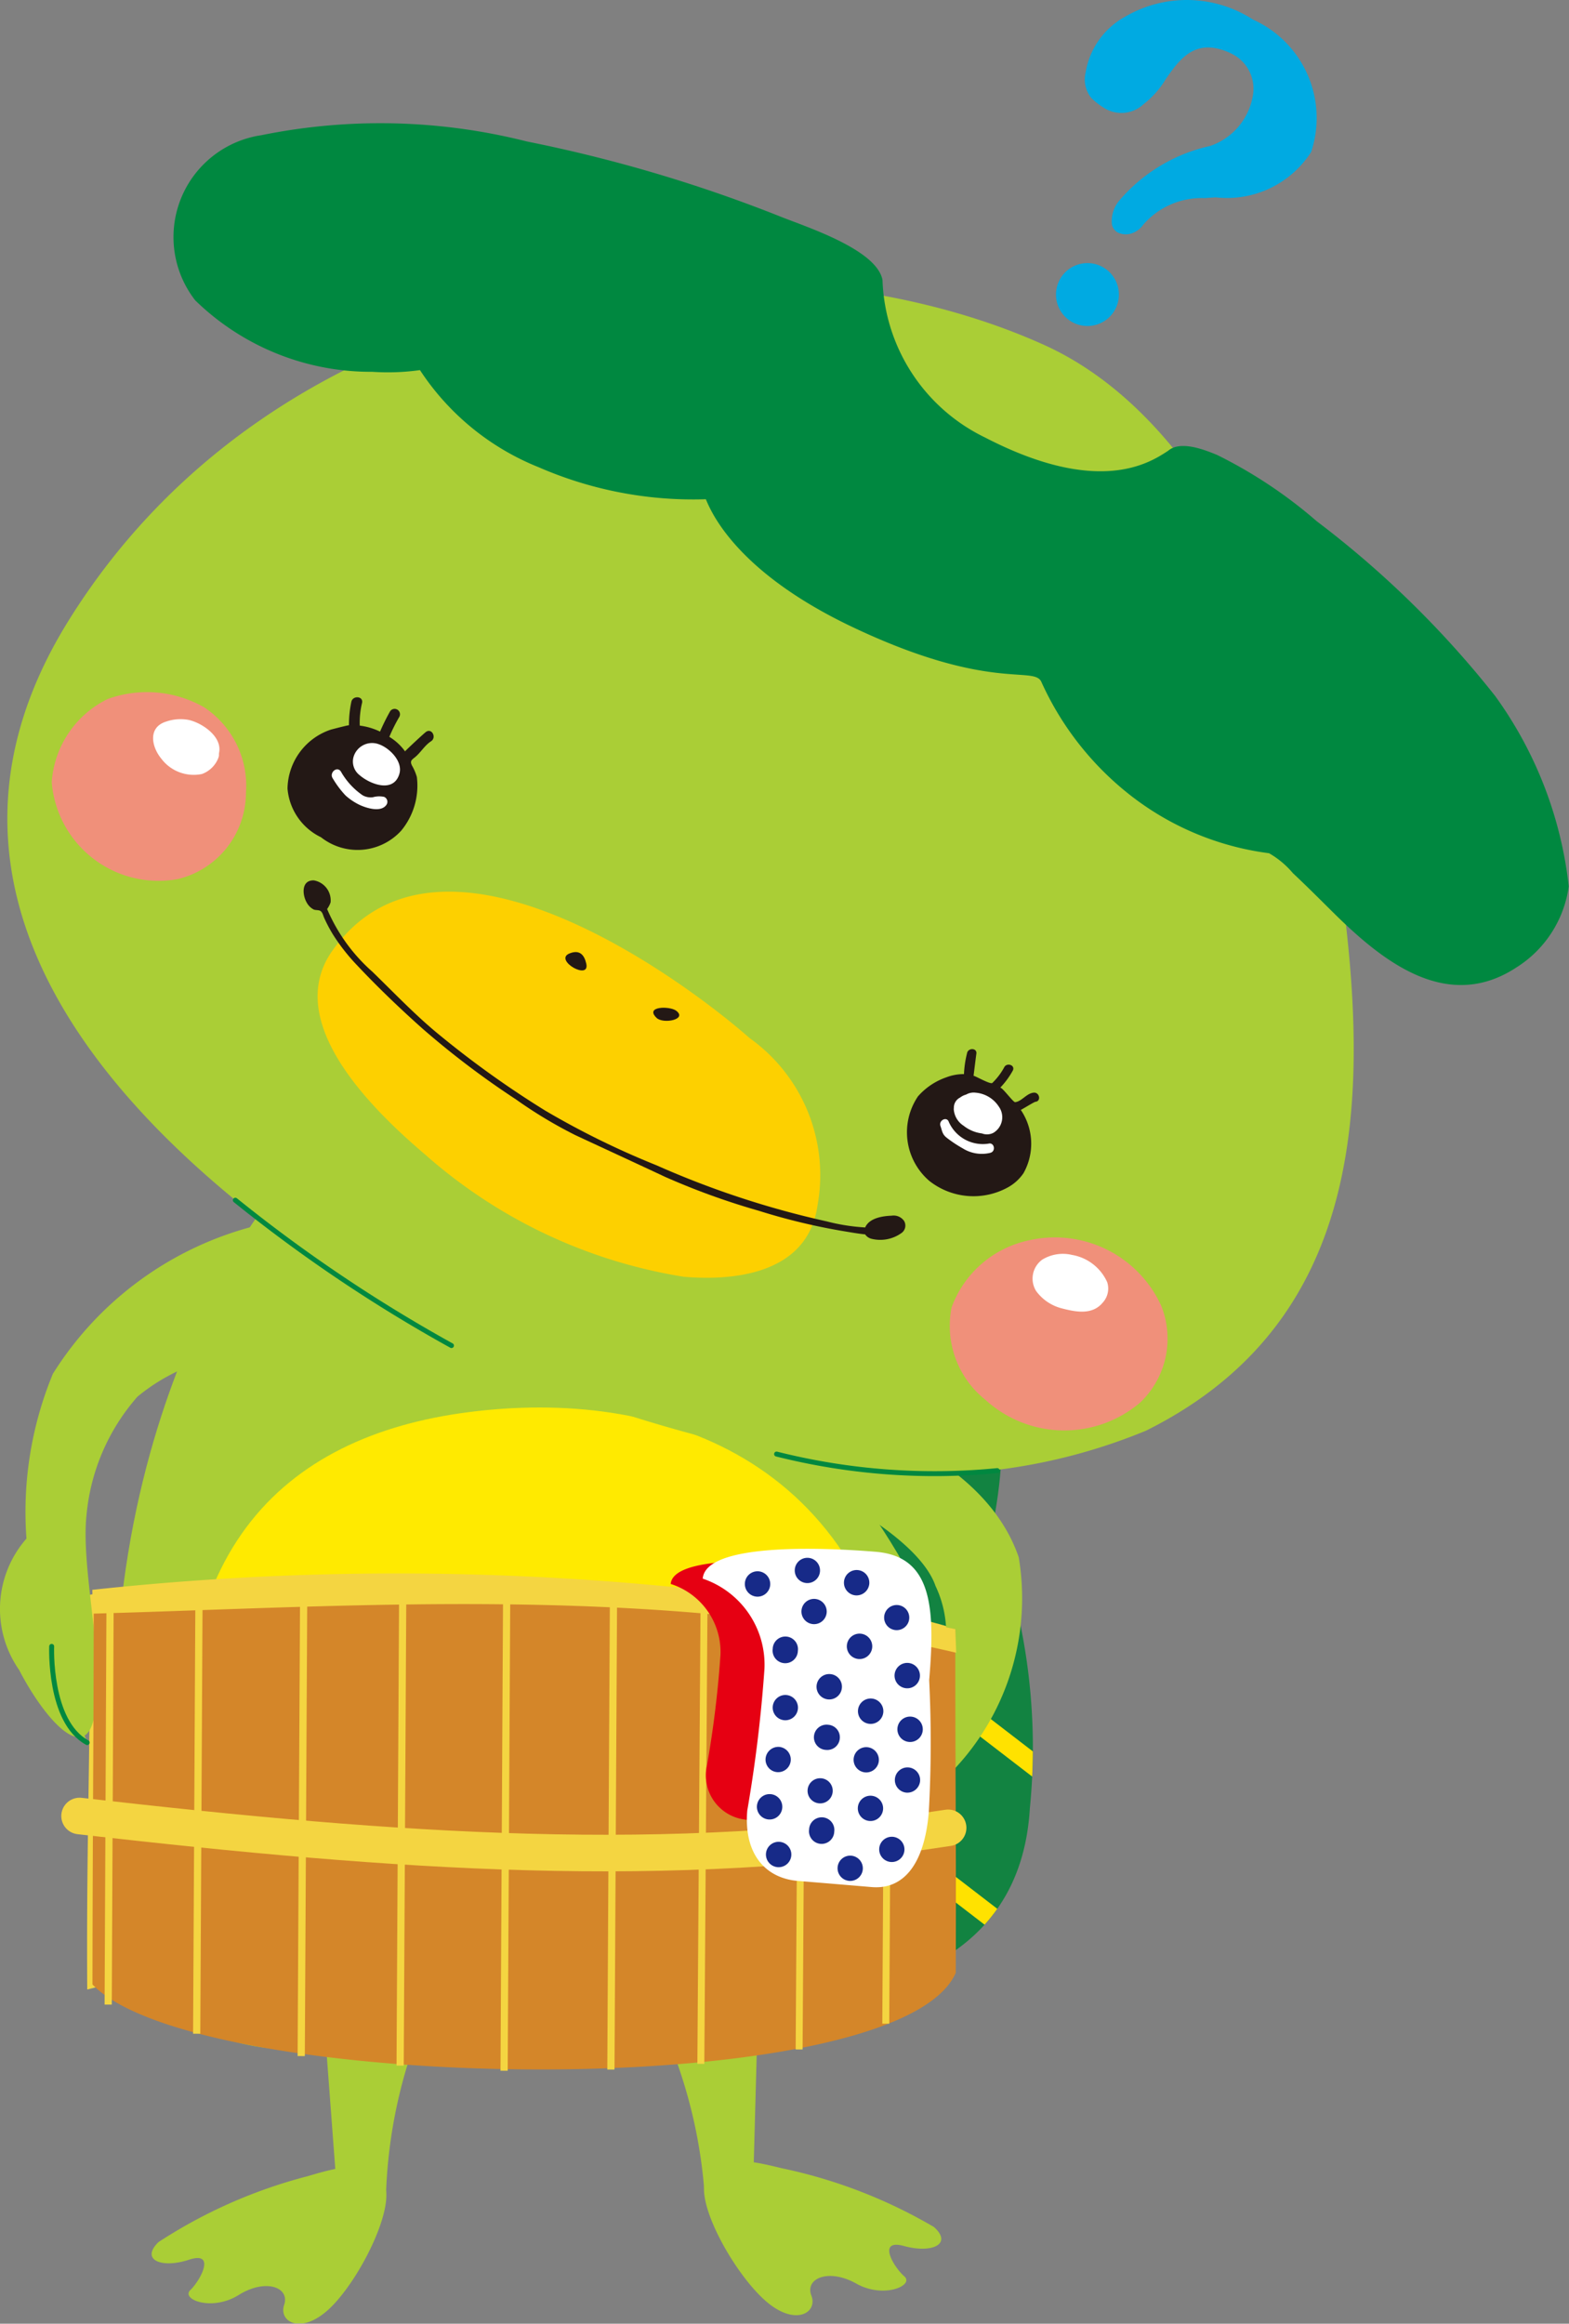<svg xmlns="http://www.w3.org/2000/svg" xmlns:xlink="http://www.w3.org/1999/xlink" viewBox="0 0 24.841 36.78">
  <rect x="0" y="0" width="24.841" height="36.78" fill="#808080" stroke="none"/>
  <defs>
    <style>
      .a, .b, .g, .h, .l, .s, .t, .u {
        fill: none;
      }

      .b {
        clip-rule: evenodd;
      }

      .c {
        clip-path: url(#a);
      }

      .d, .y {
        fill: #aace36;
      }

      .e {
        fill: #128341;
      }

      .e, .g {
        fill-rule: evenodd;
      }

      .f {
        clip-path: url(#b);
      }

      .g, .h {
        stroke: #ffe200;
        stroke-width: 0.322px;
      }

      .g, .h, .s, .t {
        stroke-miterlimit: 10;
      }

      .i {
        clip-path: url(#c);
      }

      .j {
        fill: #f4d541;
      }

      .k {
        fill: #ffea00;
      }

      .l, .y {
        stroke: #008840;
        stroke-width: 0.078px;
      }

      .l, .u, .y {
        stroke-linecap: round;
        stroke-linejoin: round;
      }

      .m {
        fill: #f0907a;
      }

      .n {
        fill: #fff;
      }

      .o {
        fill: #fdd000;
      }

      .p {
        fill: #231815;
      }

      .q {
        fill: #008840;
      }

      .r {
        fill: #d48629;
      }

      .s, .t, .u {
        stroke: #f4d541;
      }

      .s {
        stroke-width: 0.11px;
      }

      .t {
        stroke-width: 0.114px;
      }

      .u {
        stroke-width: 0.579px;
      }

      .v {
        fill: #e60012;
      }

      .w {
        fill: #172a88;
      }

      .x {
        fill: #00aae2;
      }
    </style>
    <clipPath id="a" transform="translate(-9.093 -1.226)">
      <rect class="a" width="38" height="38"/>
    </clipPath>
    <clipPath id="b" transform="translate(-9.093 -1.226)">
      <path class="b" d="M18.19,32.578s-4.098-5.027-4.369-7.688c-.271-2.662,2.544-5.831,5.043-5.188A9.7,9.7,0,0,1,25.398,29.849C25.135,34.263,18.19,32.578,18.19,32.578Z"/>
    </clipPath>
    <clipPath id="c" transform="translate(-9.093 -1.226)">
      <path class="b" d="M14.591,30.949a9.698,9.698,0,0,1,4.356-11.256c2.318-1.133,5.714,1.404,5.985,4.066.271,2.661-2.731,8.41-2.731,8.41S15.737,35.219,14.591,30.949Z"/>
    </clipPath>
  </defs>
  <g class="c">
    <g>
      <path class="d" d="M14.217,33.103l.201,2.674.787.161a7.902,7.902,0,0,1,.713-3.015Z" transform="translate(-9.093 -1.226)"/>
      <g>
        <path class="e" d="M18.19,32.578s-4.098-5.027-4.369-7.688c-.271-2.662,2.544-5.831,5.043-5.188A9.7,9.7,0,0,1,25.398,29.849C25.135,34.263,18.19,32.578,18.19,32.578Z" transform="translate(-9.093 -1.226)"/>
        <g class="f">
          <g>
            <path class="g" d="M23.264,21.222a25.409,25.409,0,0,1-2.994,5.916" transform="translate(-9.093 -1.226)"/>
            <path class="g" d="M24.343,23.342a25.408,25.408,0,0,1-2.994,5.916" transform="translate(-9.093 -1.226)"/>
            <path class="g" d="M25.65,25.583s-3.066,6.642-5.404,9.11" transform="translate(-9.093 -1.226)"/>
            <path class="g" d="M26.352,28.244s-1.395,4.674-3.505,7.265" transform="translate(-9.093 -1.226)"/>
            <line class="h" x1="11.023" y1="20.892" x2="18.128" y2="26.355"/>
            <line class="h" x1="10.959" y1="23.776" x2="18.061" y2="29.239"/>
            <line class="h" x1="10.658" y1="26.468" x2="17.76" y2="31.932"/>
          </g>
        </g>
      </g>
      <g>
        <path class="e" d="M14.591,30.949a9.698,9.698,0,0,1,4.356-11.256c2.318-1.133,5.714,1.404,5.985,4.066.271,2.661-2.731,8.41-2.731,8.41S15.737,35.219,14.591,30.949Z" transform="translate(-9.093 -1.226)"/>
        <g class="i">
          <g>
            <path class="g" d="M14.943,22.069a25.404,25.404,0,0,0,4.126,5.191" transform="translate(-9.093 -1.226)"/>
            <path class="g" d="M14.313,24.362a25.424,25.424,0,0,0,4.125,5.192" transform="translate(-9.093 -1.226)"/>
            <path class="g" d="M13.484,26.821s4.342,5.888,7.128,7.835" transform="translate(-9.093 -1.226)"/>
            <path class="g" d="M13.333,29.569s2.307,4.297,4.897,6.409" transform="translate(-9.093 -1.226)"/>
            <line class="h" x1="9.114" y1="21.087" x2="3.256" y2="27.868"/>
            <line class="h" x1="9.758" y1="23.898" x2="3.903" y2="30.68"/>
            <line class="h" x1="10.597" y1="26.475" x2="4.74" y2="33.257"/>
          </g>
        </g>
      </g>
      <path class="j" d="M24.115,26.975A29.045,29.045,0,0,0,10.514,26.469c.017,2.487-.055,3.778-.04,6.247a28.924,28.924,0,0,1,13.594-.076C24.055,30.169,24.133,29.446,24.115,26.975Z" transform="translate(-9.093 -1.226)"/>
      <path class="d" d="M13.283,20.321s-3.35,4.175-2.079,11.177c.577,3.169,3.248,1.995,7.729,1.879,4.347-.112,5.307-1.226,5.142-4.873-.118-2.613-1.213-3.058-3.949-7.364Z" transform="translate(-9.093 -1.226)"/>
      <path class="k" d="M12.121,30.27c.33,2.549,2.715,3.857,5.686,3.474,2.971-.375,5.985-2.268,5.629-5.073-.568-4.44-3.947-5.476-6.919-5.094C13.547,23.955,11.553,25.833,12.121,30.27Z" transform="translate(-9.093 -1.226)"/>
      <path class="d" d="M13.968,35.67a7.958,7.958,0,0,0-2.367,1.045c-.288.282.049.421.485.278.435-.143.178.329.022.479-.157.149.34.345.765.079.424-.265.812-.123.719.156-.094.278.291.495.757.021.469-.475,1.019-1.595.819-1.957C14.968,35.408,14.52,35.505,13.968,35.67Z" transform="translate(-9.093 -1.226)"/>
      <path class="d" d="M21.094,32.992l-.073,2.681-.779.199a7.895,7.895,0,0,0-.855-2.978Z" transform="translate(-9.093 -1.226)"/>
      <path class="d" d="M21.465,35.544a7.986,7.986,0,0,1,2.414.931c.301.268-.028.423-.47.302-.441-.122-.163.337.001.479.164.141-.322.361-.76.115-.436-.245-.817-.084-.711.19.107.273-.267.508-.756.056-.491-.452-1.094-1.544-.911-1.916C20.454,35.33,20.906,35.405,21.465,35.544Z" transform="translate(-9.093 -1.226)"/>
      <g>
        <path class="d" d="M24.123,29.309,23.668,28.204a1.754,1.754,0,0,0,.236-1.876c-.284-.826-2.035-1.677-2.499-1.782l.667-.993c.261.059,2.566.622,3.15,2.322A3.943,3.943,0,0,1,24.123,29.309Z" transform="translate(-9.093 -1.226)"/>
        <path class="d" d="M25.618,6.683C21.218,4.698,13.664,5.437,10.175,11.055c-2.911,4.687,1.239,8.755,6.066,11.468a22.746,22.746,0,0,0,5.147,1.717,9.069,9.069,0,0,0,5.849-.369c3.791-1.886,3.546-5.889,2.934-9.652C29.901,12.566,28.647,8.048,25.618,6.683Z" transform="translate(-9.093 -1.226)"/>
        <path class="l" d="M21.388,24.241a10.238,10.238,0,0,0,3.493.262" transform="translate(-9.093 -1.226)"/>
        <path class="l" d="M12.819,20.223a23.796,23.796,0,0,0,3.422,2.301" transform="translate(-9.093 -1.226)"/>
        <path class="m" d="M12.987,13.775a1.489,1.489,0,0,0-.661-1.353,1.825,1.825,0,0,0-1.53-.131,1.586,1.586,0,0,0-.884,1.315,1.697,1.697,0,0,0,1.993,1.535A1.408,1.408,0,0,0,12.987,13.775Z" transform="translate(-9.093 -1.226)"/>
        <path class="m" d="M27.475,21.888a1.85,1.85,0,0,0-2.086-1.031,1.67,1.67,0,0,0-1.23,1.063,1.495,1.495,0,0,0,.537,1.464,1.853,1.853,0,0,0,2.447.043A1.395,1.395,0,0,0,27.475,21.888Z" transform="translate(-9.093 -1.226)"/>
        <path class="n" d="M12.549,13.225a.147.147,0,0,0,.01-.068c.003-.016.005-.032.007-.047.023-.243-.283-.444-.486-.489a.694.694,0,0,0-.349.024c-.303.089-.239.402-.085.588a.642.642,0,0,0,.645.244A.44.44,0,0,0,12.549,13.225Z" transform="translate(-9.093 -1.226)"/>
        <path class="o" d="M22.036,20.306a2.662,2.662,0,0,0-1.071-2.646c-1.16-1.017-4.938-3.742-6.608-1.389-.79,1.112.589,2.484,1.47,3.232a8.109,8.109,0,0,0,4.093,1.932C20.643,21.497,21.877,21.425,22.036,20.306Z" transform="translate(-9.093 -1.226)"/>
        <path class="p" d="M18.108,16.318c-.127.052-.041.164.065.225.106.06.233.073.202-.065C18.345,16.345,18.273,16.25,18.108,16.318Z" transform="translate(-9.093 -1.226)"/>
        <path class="p" d="M19.799,17.224c-.101-.077-.506-.074-.31.114.105.1.492.025.31-.114C19.753,17.189,19.832,17.249,19.799,17.224Z" transform="translate(-9.093 -1.226)"/>
        <g>
          <path class="p" d="M15.693,13.525a.8.8,0,0,0-.077-.181c-.036-.073-.007-.089.049-.134.091-.075.151-.185.251-.25.093-.058.017-.211-.075-.152-.03.019-.338.307-.335.311a.841.841,0,0,0-.249-.23,2.7,2.7,0,0,1,.155-.311.085.085,0,0,0-.143-.093,3.4,3.4,0,0,0-.159.321,1.034,1.034,0,0,0-.321-.095,1.33,1.33,0,0,1,.037-.363c.018-.108-.152-.116-.171-.01a1.729,1.729,0,0,0-.037.368c0-.007-.266.063-.285.068a1.002,1.002,0,0,0-.688.933.94.94,0,0,0,.53.771.935.935,0,0,0,1.27-.104A1.119,1.119,0,0,0,15.693,13.525Z" transform="translate(-9.093 -1.226)"/>
          <g>
            <path class="n" d="M14.693,13.198a.272.272,0,0,0,.093.297c.167.145.542.29.631-.024.055-.198-.162-.41-.329-.466A.306.306,0,0,0,14.693,13.198Z" transform="translate(-9.093 -1.226)"/>
            <path class="n" d="M15.213,13.962a.084.084,0,0,0-.039-.123.373.373,0,0,0-.178.006.261.261,0,0,1-.16-.03,1.129,1.129,0,0,1-.347-.379c-.063-.09-.19.025-.126.113a1.506,1.506,0,0,0,.201.268.939.939,0,0,0,.218.147C14.892,14.016,15.128,14.092,15.213,13.962Z" transform="translate(-9.093 -1.226)"/>
          </g>
        </g>
        <path class="p" d="M23.406,20.55a.202.202,0,0,0-.197-.082c-.137.005-.353.035-.418.186l-.004-0a3.12,3.12,0,0,1-.602-.095,14.236,14.236,0,0,1-2.699-.889,13.096,13.096,0,0,1-1.762-.866,15.329,15.329,0,0,1-1.732-1.245c-.354-.296-.673-.632-1.005-.954a2.762,2.762,0,0,1-.715-.991.389.389,0,0,0,.055-.105.321.321,0,0,0-.265-.348c-.202-.006-.185.232-.11.356a.266.266,0,0,0,.104.103c.033.017.082.005.112.026.033.023.041.072.057.107a2.313,2.313,0,0,0,.143.27,3.11,3.11,0,0,0,.374.477c.331.352.688.694,1.048,1.014A13.578,13.578,0,0,0,17.261,18.627a7.141,7.141,0,0,0,.941.566c.475.221.95.44,1.424.662a11.358,11.358,0,0,0,1.48.535,9.978,9.978,0,0,0,1.384.33c.075.012.184.032.3.044a.172.172,0,0,0,.098.069.575.575,0,0,0,.485-.096A.144.144,0,0,0,23.406,20.55Z" transform="translate(-9.093 -1.226)"/>
        <path class="n" d="M26.623,21.521a.75.75,0,0,0-.557-.432.626.626,0,0,0-.472.075.371.371,0,0,0-.097.496.725.725,0,0,0,.411.276c.217.056.477.108.642-.09A.329.329,0,0,0,26.623,21.521Z" transform="translate(-9.093 -1.226)"/>
        <g>
          <path class="p" d="M25.297,19.796a.951.951,0,0,0-.043-1.003c.003.005.208-.125.234-.128.094-.011.062-.156-.032-.144-.112.012-.189.141-.292.15-.03.003-.216-.254-.237-.227a1.299,1.299,0,0,0,.203-.276c.038-.087-.103-.13-.141-.043a1.023,1.023,0,0,1-.186.243c-.035.022-.247-.101-.296-.115,0,0,.04-.323.044-.348.015-.094-.133-.099-.148-.006a1.616,1.616,0,0,0-.048.328.775.775,0,0,0-.282.052,1.054,1.054,0,0,0-.446.3,1.014,1.014,0,0,0,.18,1.339,1.129,1.129,0,0,0,1.252.097A.718.718,0,0,0,25.297,19.796Z" transform="translate(-9.093 -1.226)"/>
          <g>
            <path class="n" d="M24.193,18.777a.337.337,0,0,0,.157.268.581.581,0,0,0,.289.121.223.223,0,0,0,.179-.008.287.287,0,0,0,.089-.416.485.485,0,0,0-.369-.221.239.239,0,0,0-.149.03.267.267,0,0,0-.095.047.178.178,0,0,0-.099.168Z" transform="translate(-9.093 -1.226)"/>
            <path class="n" d="M24.742,19.328a.589.589,0,0,1-.628-.346c-.032-.09-.163-.022-.131.067.028.081.028.131.101.187a1.978,1.978,0,0,0,.249.165.569.569,0,0,0,.44.072C24.865,19.448,24.835,19.302,24.742,19.328Z" transform="translate(-9.093 -1.226)"/>
          </g>
        </g>
        <path class="q" d="M32.764,12.241a15.581,15.581,0,0,0-2.823-2.764,7.419,7.419,0,0,0-1.578-1.05c-.202-.083-.582-.234-.777-.065-.28.182-1.084.727-2.895-.21a2.877,2.877,0,0,1-1.626-2.494c-.091-.486-1.225-.846-1.611-1.002a23.154,23.154,0,0,0-4.021-1.191,9.454,9.454,0,0,0-4.202-.099,1.63,1.63,0,0,0-1.048,2.613A3.979,3.979,0,0,0,14.987,7.111a3.665,3.665,0,0,0,.755-.027,4.043,4.043,0,0,0,1.881,1.538,6.126,6.126,0,0,0,2.645.506c.068.153.433,1.126,2.32,2.022,2.15,1.021,2.856.617,2.988.86a4.769,4.769,0,0,0,1.387,1.783,4.5,4.5,0,0,0,2.222.938,1.41,1.41,0,0,1,.379.317c.228.213.448.435.67.654.767.754,1.78,1.55,2.867.837a1.807,1.807,0,0,0,.829-1.284A6.323,6.323,0,0,0,32.764,12.241Z" transform="translate(-9.093 -1.226)"/>
      </g>
      <path class="d" d="M13.311,22.007l-.068-.694-.066-.694a5.342,5.342,0,0,0-3.247,2.352,5.725,5.725,0,0,0-.418,2.608,1.689,1.689,0,0,0-.115,2.081c.355.69.999,1.487,1.175.796.214-.845-.206-2.36-.109-3.252a3.291,3.291,0,0,1,.806-1.871,3.018,3.018,0,0,1,2.114-.685Z" transform="translate(-9.093 -1.226)"/>
      <g>
        <path class="r" d="M10.557,32.636c1.656,1.74,12.75,1.91,13.668-.184.008-2.501-.009-2.938-.007-5.44a53.371,53.371,0,0,0-13.641-.429C10.574,29.085,10.56,30.138,10.557,32.636Z" transform="translate(-9.093 -1.226)"/>
        <path class="j" d="M10.564,26.767c4.22-.117,8.987-.478,13.668.619l-.014-.374A44.848,44.848,0,0,0,10.555,26.39Z" transform="translate(-9.093 -1.226)"/>
        <line class="s" x1="14.061" y1="25.758" x2="14.024" y2="32.031"/>
        <line class="s" x1="12.698" y1="25.356" x2="12.652" y2="32.439"/>
        <line class="s" x1="11.147" y1="25.297" x2="11.096" y2="32.667"/>
        <line class="t" x1="7.981" y1="32.776" x2="8.022" y2="25.179"/>
        <line class="t" x1="4.808" y1="25.187" x2="4.769" y2="32.544"/>
        <line class="t" x1="3.151" y1="25.155" x2="3.114" y2="32.19"/>
        <line class="t" x1="1.742" y1="25.463" x2="1.713" y2="31.729"/>
        <path class="u" d="M24.104,30.157c-4.464.689-8.659.394-13.751-.187" transform="translate(-9.093 -1.226)"/>
        <line class="t" x1="6.377" y1="25.011" x2="6.335" y2="32.695"/>
        <line class="t" x1="9.672" y1="32.757" x2="9.714" y2="25.086"/>
      </g>
      <g>
        <path class="v" d="M19.712,26.297a1.13,1.13,0,0,1,.788,1.119,16.509,16.509,0,0,1-.213,1.746.706.706,0,0,0,.637.868c.406.033.946.079.946.079.404.034.668-.283.722-.923a15.183,15.183,0,0,0-.001-1.628c.078-.91.028-1.525-.68-1.584S19.749,25.86,19.712,26.297Z" transform="translate(-9.093 -1.226)"/>
        <path class="n" d="M20.219,26.213a1.437,1.437,0,0,1,.977,1.431,22.248,22.248,0,0,1-.272,2.24c-.058.692.292,1.069.796,1.113.502.041,1.175.098,1.175.098.506.042.835-.366.903-1.187a20.015,20.015,0,0,0,.006-2.09c.1-1.167.038-1.957-.845-2.03C22.076,25.715,20.263,25.651,20.219,26.213Z" transform="translate(-9.093 -1.226)"/>
        <path class="w" d="M21.287,26.314a.201.201,0,1,1-.183-.217A.202.202,0,0,1,21.287,26.314Z" transform="translate(-9.093 -1.226)"/>
        <path class="w" d="M22.181,26.752a.2.2,0,1,1-.183-.218A.201.201,0,0,1,22.181,26.752Z" transform="translate(-9.093 -1.226)"/>
        <path class="w" d="M21.725,27.357a.2.2,0,1,1-.398-.033.2.2,0,1,1,.398.033Z" transform="translate(-9.093 -1.226)"/>
        <path class="w" d="M21.726,28.271a.2.2,0,1,1-.184-.216A.2.2,0,0,1,21.726,28.271Z" transform="translate(-9.093 -1.226)"/>
        <path class="w" d="M21.612,29.093a.199.199,0,1,1-.398-.033.203.203,0,0,1,.215-.184A.201.201,0,0,1,21.612,29.093Z" transform="translate(-9.093 -1.226)"/>
        <path class="w" d="M21.478,29.84a.201.201,0,1,1-.184-.216A.201.201,0,0,1,21.478,29.84Z" transform="translate(-9.093 -1.226)"/>
        <path class="w" d="M21.621,30.596a.201.201,0,1,1-.184-.217A.201.201,0,0,1,21.621,30.596Z" transform="translate(-9.093 -1.226)"/>
        <path class="w" d="M22.301,30.218a.2.2,0,1,1-.398-.034.2.2,0,1,1,.398.034Z" transform="translate(-9.093 -1.226)"/>
        <path class="w" d="M22.753,30.814a.2.2,0,1,1-.183-.216A.201.201,0,0,1,22.753,30.814Z" transform="translate(-9.093 -1.226)"/>
        <path class="w" d="M23.412,30.515a.2.2,0,1,1-.184-.216A.201.201,0,0,1,23.412,30.515Z" transform="translate(-9.093 -1.226)"/>
        <path class="w" d="M23.66,29.418a.202.202,0,0,1-.217.182.2.2,0,1,1,.217-.182Z" transform="translate(-9.093 -1.226)"/>
        <path class="w" d="M23.701,28.625a.201.201,0,0,1-.4-.034.201.201,0,1,1,.4.034Z" transform="translate(-9.093 -1.226)"/>
        <path class="w" d="M23.657,27.766a.2.2,0,0,1-.216.182A.201.201,0,1,1,23.657,27.766Z" transform="translate(-9.093 -1.226)"/>
        <path class="w" d="M23.488,26.848a.199.199,0,1,1-.182-.217A.199.199,0,0,1,23.488,26.848Z" transform="translate(-9.093 -1.226)"/>
        <path class="w" d="M22.276,29.589a.199.199,0,1,1-.182-.216A.198.198,0,0,1,22.276,29.589Z" transform="translate(-9.093 -1.226)"/>
        <path class="w" d="M22.389,28.742a.198.198,0,0,1-.215.182.2.2,0,1,1,.033-.398A.198.198,0,0,1,22.389,28.742Z" transform="translate(-9.093 -1.226)"/>
        <path class="w" d="M22.422,27.941a.201.201,0,1,1-.182-.217A.2.2,0,0,1,22.422,27.941Z" transform="translate(-9.093 -1.226)"/>
        <path class="w" d="M22.075,26.101a.2.2,0,1,1-.182-.217A.2.2,0,0,1,22.075,26.101Z" transform="translate(-9.093 -1.226)"/>
        <path class="w" d="M22.856,26.294a.203.203,0,0,1-.215.184.201.201,0,1,1,.215-.184Z" transform="translate(-9.093 -1.226)"/>
        <path class="w" d="M22.902,27.301a.201.201,0,1,1-.401-.033.201.201,0,0,1,.401.033Z" transform="translate(-9.093 -1.226)"/>
        <path class="w" d="M23.078,28.326a.201.201,0,1,1-.182-.215A.201.201,0,0,1,23.078,28.326Z" transform="translate(-9.093 -1.226)"/>
        <path class="w" d="M23.007,29.097a.2.2,0,1,1-.182-.216A.201.201,0,0,1,23.007,29.097Z" transform="translate(-9.093 -1.226)"/>
        <path class="w" d="M23.074,29.866a.2.2,0,1,1-.399-.034.2.2,0,0,1,.399.034Z" transform="translate(-9.093 -1.226)"/>
      </g>
      <path class="x" d="M26.072,6.326a.498.498,0,1,1,.675-.199.499.499,0,0,1-.675.199Zm.719-1.419a.19.19,0,0,1-.094-.13.504.504,0,0,1,.122-.382,2.634,2.634,0,0,1,1.435-.859,1.022,1.022,0,0,0,.679-.824.616.616,0,0,0-.331-.631A.911.911,0,0,0,28.485,2.03c-.495-.184-.729.152-.935.448a1.437,1.437,0,0,1-.353.398.514.514,0,0,1-.594.076,1.135,1.135,0,0,1-.231-.174.465.465,0,0,1-.091-.404,1.236,1.236,0,0,1,.628-.885,1.931,1.931,0,0,1,2.024.048,1.708,1.708,0,0,1,.919,2.094,1.584,1.584,0,0,1-1.512.719c-.059.004-.117.007-.172.012a1.222,1.222,0,0,0-.972.417.374.374,0,0,1-.189.142.294.294,0,0,1-.215-.014Z" transform="translate(-9.093 -1.226)"/>
      <path class="y" d="M9.911,27.285s-.049,1.189.562,1.523" transform="translate(-9.093 -1.226)"/>
    </g>
  </g>
</svg>
